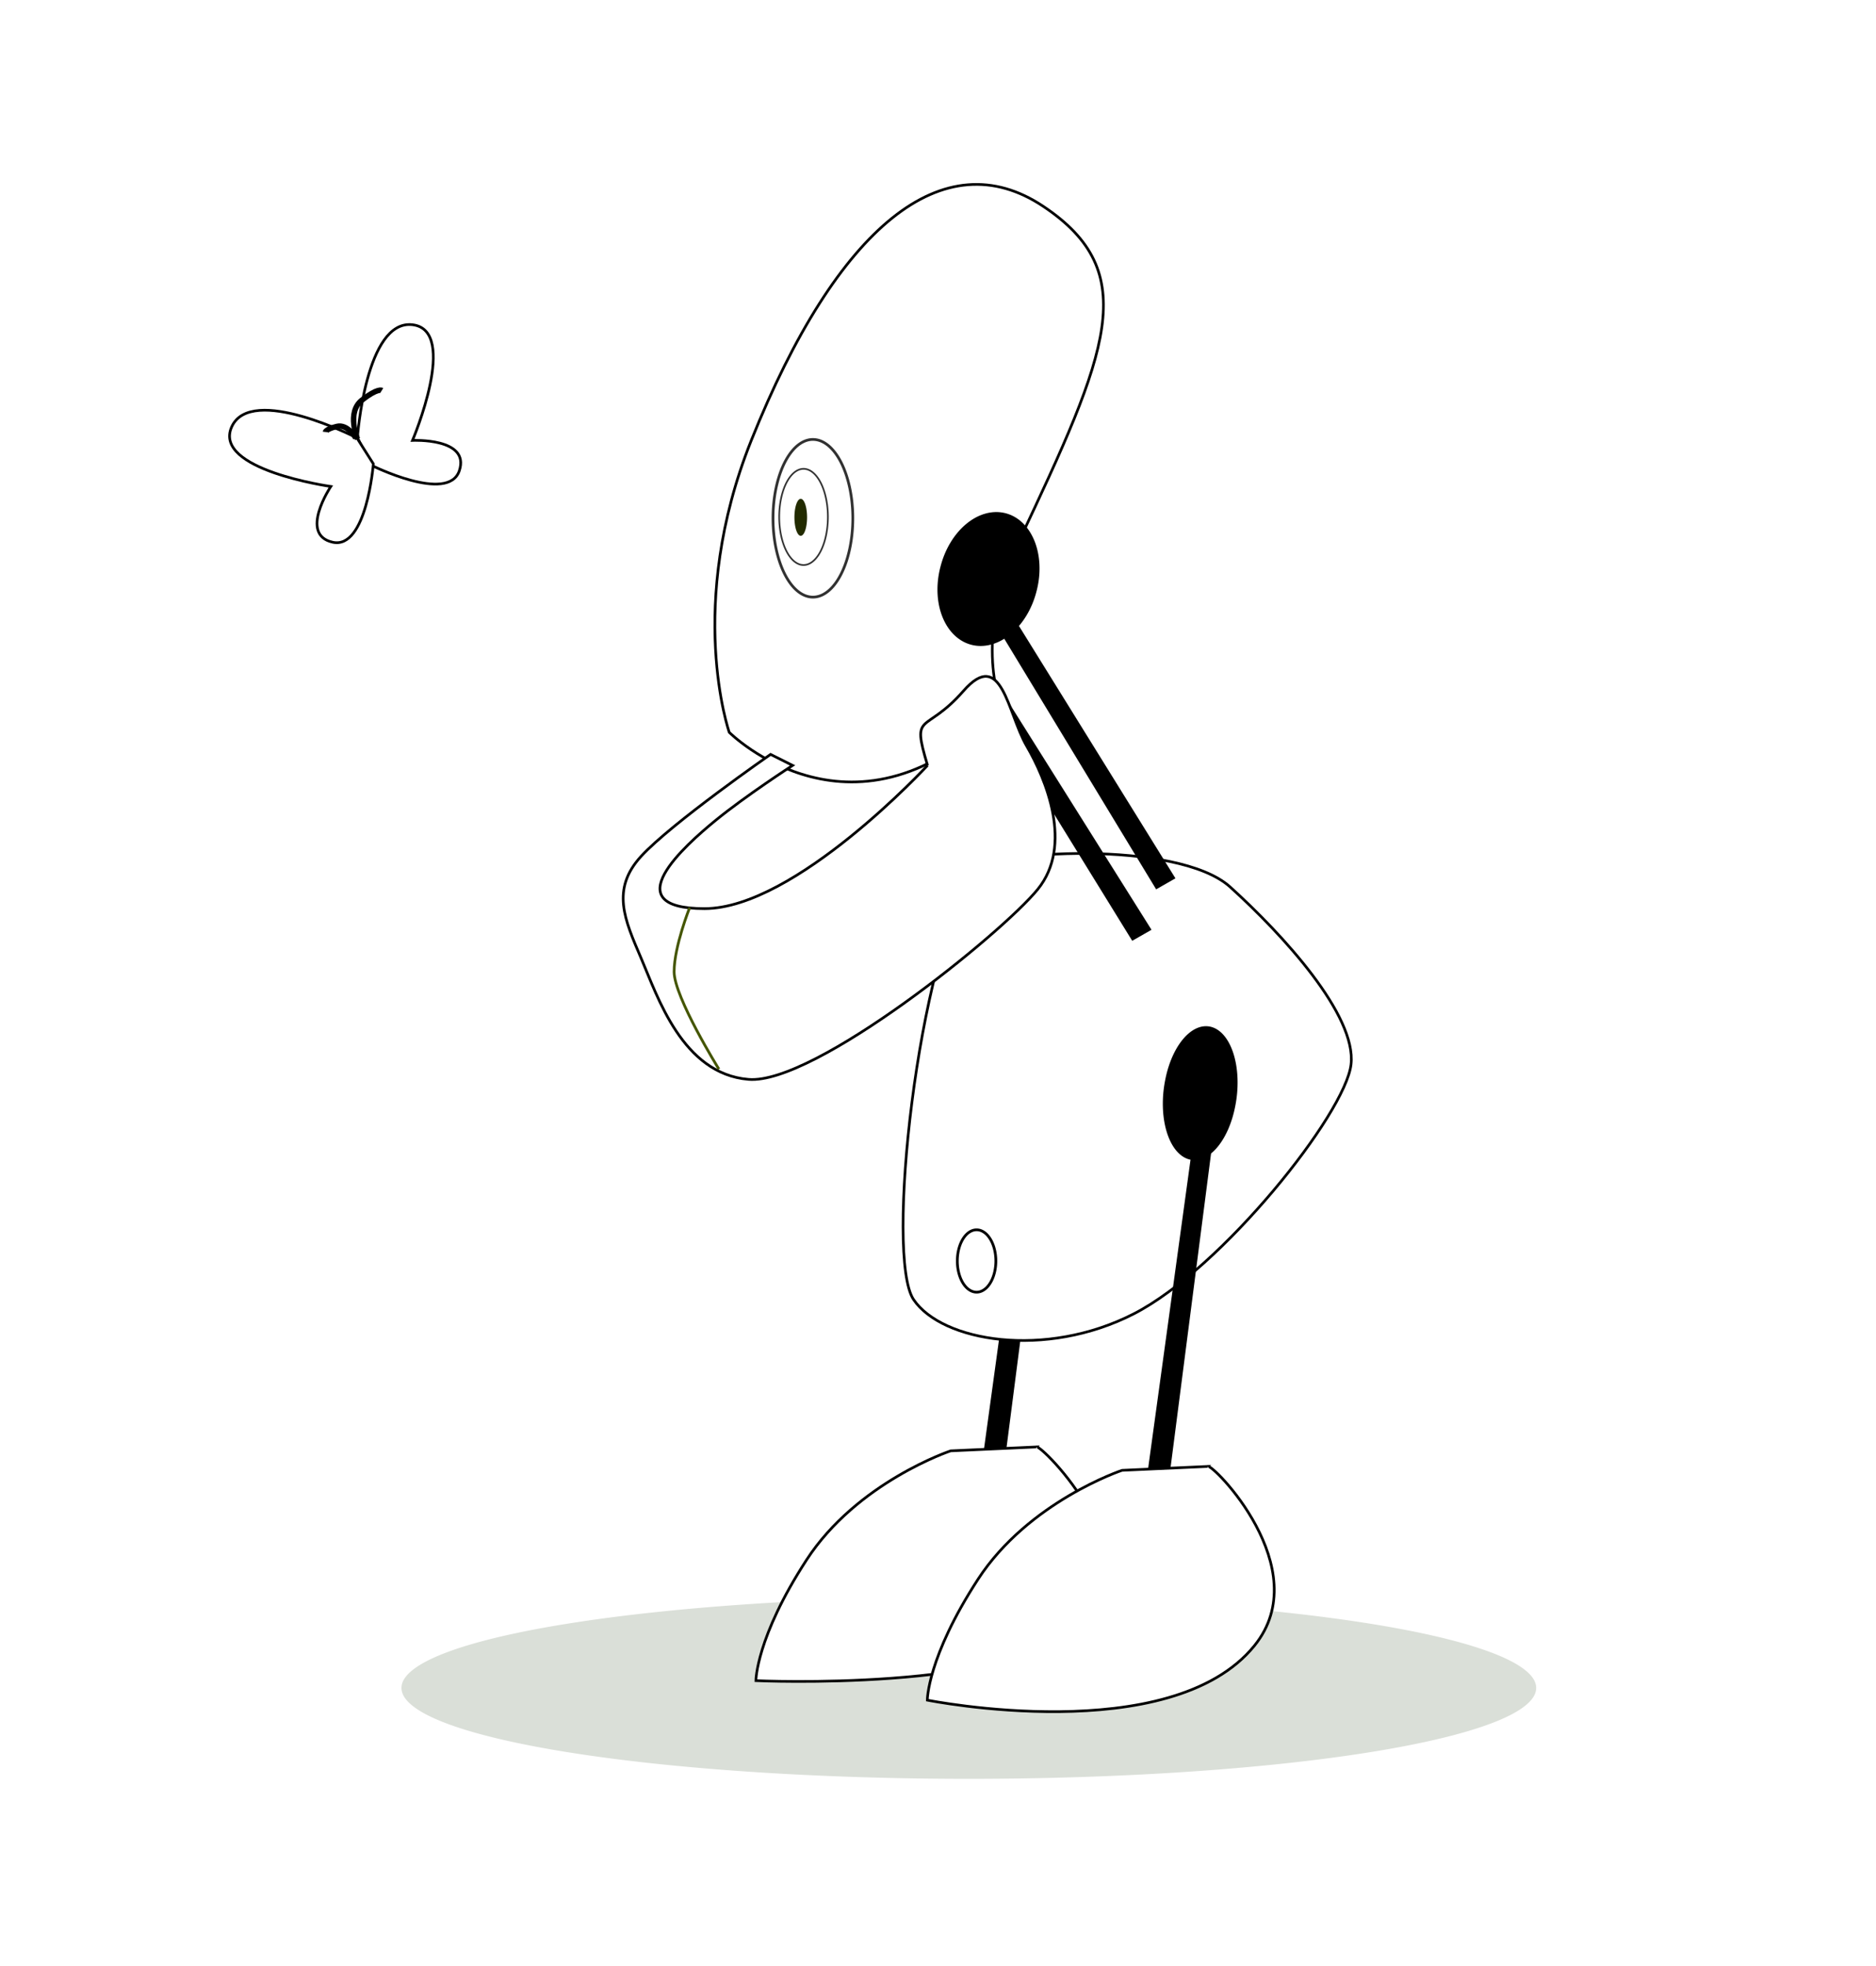 <?xml version="1.0" encoding="UTF-8" standalone="no"?>
<!-- Created with Inkscape (http://www.inkscape.org/) -->

<svg
   xmlns:dc="http://purl.org/dc/elements/1.1/"
   xmlns:cc="http://creativecommons.org/ns#"
   xmlns:rdf="http://www.w3.org/1999/02/22-rdf-syntax-ns#"
   xmlns:svg="http://www.w3.org/2000/svg"
   xmlns="http://www.w3.org/2000/svg"
   xmlns:xlink="http://www.w3.org/1999/xlink"
   xmlns:sodipodi="http://sodipodi.sourceforge.net/DTD/sodipodi-0.dtd"
   xmlns:inkscape="http://www.inkscape.org/namespaces/inkscape"
   width="704.214"
   height="738.003"
   id="svg2"
   sodipodi:version="0.32"
   inkscape:version="0.48.1 "
   sodipodi:docname="kablam_little_Robot_black_white_line_art_coloring_book_colouring.svg"
   inkscape:output_extension="org.inkscape.output.svg.inkscape"
   version="1.0">
  <defs
     id="defs4">
    <linearGradient
       inkscape:collect="always"
       id="linearGradient3902">
      <stop
         style="stop-color:#f6ffd5;stop-opacity:1"
         offset="0"
         id="stop3904" />
      <stop
         style="stop-color:#ddff55;stop-opacity:1"
         offset="1"
         id="stop3906" />
    </linearGradient>
    <linearGradient
       inkscape:collect="always"
       id="linearGradient3685">
      <stop
         style="stop-color:#222b00;stop-opacity:1;"
         offset="0"
         id="stop3687" />
      <stop
         style="stop-color:#222b00;stop-opacity:0;"
         offset="1"
         id="stop3689" />
    </linearGradient>
    <linearGradient
       inkscape:collect="always"
       id="linearGradient3279">
      <stop
         style="stop-color:#668000;stop-opacity:1;"
         offset="0"
         id="stop3281" />
      <stop
         style="stop-color:#668000;stop-opacity:0;"
         offset="1"
         id="stop3283" />
    </linearGradient>
    <linearGradient
       inkscape:collect="always"
       id="linearGradient3241">
      <stop
         style="stop-color:#222b00;stop-opacity:1;"
         offset="0"
         id="stop3243" />
      <stop
         style="stop-color:#222b00;stop-opacity:0;"
         offset="1"
         id="stop3245" />
    </linearGradient>
    <inkscape:perspective
       sodipodi:type="inkscape:persp3d"
       inkscape:vp_x="0 : 526.18109 : 1"
       inkscape:vp_y="0 : 1000 : 0"
       inkscape:vp_z="744.09448 : 526.18109 : 1"
       inkscape:persp3d-origin="372.04724 : 350.78739 : 1"
       id="perspective10" />
    <filter
       inkscape:collect="always"
       id="filter3237"
       x="-0.163"
       width="1.325"
       y="-0.094"
       height="1.187">
      <feGaussianBlur
         inkscape:collect="always"
         stdDeviation="5.724"
         id="feGaussianBlur3239" />
    </filter>
    <filter
       inkscape:collect="always"
       id="filter3275"
       x="-0.182"
       width="1.365"
       y="-0.06"
       height="1.12">
      <feGaussianBlur
         inkscape:collect="always"
         stdDeviation="4.821"
         id="feGaussianBlur3277" />
    </filter>
    <filter
       inkscape:collect="always"
       id="filter3553"
       x="-0.623"
       width="2.246"
       y="-0.315"
       height="1.631">
      <feGaussianBlur
         inkscape:collect="always"
         stdDeviation="7.604"
         id="feGaussianBlur3555" />
    </filter>
    <filter
       inkscape:collect="always"
       id="filter3681"
       x="-0.217"
       width="1.434"
       y="-0.277"
       height="1.555">
      <feGaussianBlur
         inkscape:collect="always"
         stdDeviation="6.527"
         id="feGaussianBlur3683" />
    </filter>
    <filter
       inkscape:collect="always"
       id="filter3851"
       x="-0.148"
       width="1.296"
       y="-0.906"
       height="2.812">
      <feGaussianBlur
         inkscape:collect="always"
         stdDeviation="19.834"
         id="feGaussianBlur3853" />
    </filter>
    <radialGradient
       inkscape:collect="always"
       xlink:href="#linearGradient3902"
       id="radialGradient3940"
       gradientUnits="userSpaceOnUse"
       gradientTransform="matrix(-0.847,0.846,-0.99,-0.991,1395.918,1081.796)"
       cx="409.394"
       cy="676.302"
       fx="409.394"
       fy="676.302"
       r="344.026" />
    <linearGradient
       inkscape:collect="always"
       xlink:href="#linearGradient3241"
       id="linearGradient3942"
       gradientUnits="userSpaceOnUse"
       x1="502.046"
       y1="736.184"
       x2="538.411"
       y2="783.662" />
    <linearGradient
       inkscape:collect="always"
       xlink:href="#linearGradient3279"
       id="linearGradient3944"
       gradientUnits="userSpaceOnUse"
       x1="414.286"
       y1="446.648"
       x2="388.571"
       y2="691.648" />
    <linearGradient
       inkscape:collect="always"
       xlink:href="#linearGradient3685"
       id="linearGradient3946"
       gradientUnits="userSpaceOnUse"
       x1="495.48"
       y1="921.042"
       x2="457.599"
       y2="980.136" />
    <radialGradient
       inkscape:collect="always"
       xlink:href="#linearGradient3902"
       id="radialGradient3066"
       gradientUnits="userSpaceOnUse"
       gradientTransform="matrix(-0.867,0.866,-1.013,-1.014,1399.233,726.125)"
       cx="409.394"
       cy="676.302"
       fx="409.394"
       fy="676.302"
       r="344.026" />
    <linearGradient
       inkscape:collect="always"
       xlink:href="#linearGradient3241"
       id="linearGradient3072"
       gradientUnits="userSpaceOnUse"
       x1="502.046"
       y1="736.184"
       x2="538.411"
       y2="783.662" />
    <linearGradient
       inkscape:collect="always"
       xlink:href="#linearGradient3279"
       id="linearGradient3074"
       gradientUnits="userSpaceOnUse"
       x1="414.286"
       y1="446.648"
       x2="388.571"
       y2="691.648" />
    <linearGradient
       inkscape:collect="always"
       xlink:href="#linearGradient3685"
       id="linearGradient3076"
       gradientUnits="userSpaceOnUse"
       x1="495.48"
       y1="921.042"
       x2="457.599"
       y2="980.136" />
  </defs>
  <sodipodi:namedview
     id="base"
     pagecolor="#ffffff"
     bordercolor="#666666"
     borderopacity="1.0"
     gridtolerance="10000"
     guidetolerance="10"
     objecttolerance="10"
     inkscape:pageopacity="0.0"
     inkscape:pageshadow="2"
     inkscape:zoom="2.8"
     inkscape:cx="300.39001"
     inkscape:cy="474.81887"
     inkscape:document-units="px"
     inkscape:current-layer="layer1"
     showgrid="false"
     inkscape:window-width="1188"
     inkscape:window-height="911"
     inkscape:window-x="-1"
     inkscape:window-y="0"
     inkscape:window-maximized="0" />
  <g
     inkscape:label="Layer 1"
     inkscape:groupmode="layer"
     id="layer1"
     transform="translate(-22.451,-26.139)">
    <path
       sodipodi:type="arc"
       style="opacity:0.394;fill:#112b00;fill-opacity:1;stroke:none;filter:url(#filter3851)"
       id="path3693"
       sodipodi:cx="411.13208"
       sodipodi:cy="963.46875"
       sodipodi:rx="160.61426"
       sodipodi:ry="26.263966"
       d="m 571.746,963.469 a 160.614,26.264 0 1 1 -321.229,0 160.614,26.264 0 1 1 321.229,0 z"
       transform="matrix(1.326,0,0,1.299,-159.03,-591.775)" />
    <path
       inkscape:transform-center-y="74.788215"
       inkscape:transform-center-x="9.343145"
       id="path3293"
       d="m 418.875,425.359 -18.89,146.517 -8.215,-1.409 19.829,-144.404 7.277,-0.703 z"
       style="fill:#000000;fill-opacity:1;fill-rule:evenodd;stroke:none"
       inkscape:connector-curvature="0" />
    <path
       style="fill:#ffffff;fill-rule:evenodd;stroke:#000000"
       d="m 388.105,353.204 c 5.057,-7.742 76.319,-12.007 96.11,5.889 19.79,17.895 47.52,48.155 45.386,66.642 -2.134,18.487 -48.393,76.634 -81.576,93.619 -33.183,16.985 -71.974,10.427 -82.639,-5.375 -10.665,-15.801 1.468,-128.236 22.719,-160.775 z"
       id="path2395"
       sodipodi:nodetypes="csssss"
       inkscape:connector-curvature="0" />
    <path
       style="fill:#000000;fill-opacity:1;fill-rule:evenodd;stroke:none"
       d="m 376.13,250.073 78.575,125.1 -7.237,4.136 -76.507,-124.066 5.169,-5.169 z"
       id="path2389"
       inkscape:connector-curvature="0" />
    <path
       id="path2393"
       d="m 399.585,252.465 64.101,103.388 -7.237,4.136 -62.033,-102.354 5.169,-5.169 z"
       style="fill:#000000;fill-opacity:1;fill-rule:evenodd;stroke:none"
       sodipodi:nodetypes="ccccc"
       inkscape:connector-curvature="0" />
    <path
       style="fill:#ffffff;fill-rule:evenodd;stroke:#000000"
       d="m 398.551,291.752 c 0,0 -11.373,-24.813 6.203,-62.033 33.795,-71.566 46.525,-101.32 9.305,-126.133 -37.22,-24.813 -77.301,7.154 -109.591,87.88 -24.813,62.033 -8.271,109.591 -8.271,109.591 0,0 47.559,47.559 102.354,-9.305 z"
       id="path2383"
       sodipodi:nodetypes="cssscc"
       inkscape:connector-curvature="0" />
    <path
       style="fill:#ffffff;fill-rule:evenodd;stroke:#000000"
       d="m 370.636,313.464 c 0,0 -49.626,53.762 -83.744,53.762 -34.118,0 -7.237,-23.779 4.136,-33.084 11.373,-9.305 28.949,-20.678 28.949,-20.678 l -8.271,-4.136 c 0,0 -37.22,25.847 -48.592,38.254 -11.373,12.407 -6.203,23.779 0,38.254 6.203,14.474 15.508,43.423 40.321,45.491 24.813,2.068 95.117,-54.796 108.558,-71.338 13.44,-16.542 3.102,-41.355 -4.136,-53.762 -7.237,-12.407 -9.305,-37.22 -23.779,-20.678 -14.474,16.542 -19.644,7.237 -13.44,27.915 z"
       id="path2385"
       inkscape:connector-curvature="0" />
    <path
       sodipodi:type="arc"
       style="fill:#000000;fill-opacity:1;stroke:none"
       id="path2387"
       sodipodi:cx="415.1727"
       sodipodi:cy="559.91284"
       sodipodi:rx="18.182745"
       sodipodi:ry="24.748737"
       d="m 433.355,559.913 a 18.183,24.749 0 1 1 -36.365,0 18.183,24.749 0 1 1 36.365,0 z"
       transform="matrix(0.99,0.259,-0.259,0.99,127.509,-418.348)" />
    <path
       sodipodi:type="arc"
       style="opacity:0.808;fill:#ffffff;fill-opacity:1;stroke:#000000"
       id="path3287"
       sodipodi:cx="351.07144"
       sodipodi:cy="537.7193"
       sodipodi:rx="14.642858"
       sodipodi:ry="28.928572"
       d="m 365.714,537.719 a 14.643,28.929 0 1 1 -29.286,0 14.643,28.929 0 1 1 29.286,0 z"
       transform="matrix(1.023,0,0,1.023,-31.544,-329.388)" />
    <path
       transform="matrix(0.725,0.259,-0.19,0.99,278.369,-225.347)"
       d="m 433.355,559.913 a 18.183,24.749 0 1 1 -36.365,0 18.183,24.749 0 1 1 36.365,0 z"
       sodipodi:ry="24.748737"
       sodipodi:rx="18.182745"
       sodipodi:cy="559.91284"
       sodipodi:cx="415.1727"
       id="path3289"
       style="fill:#000000;fill-opacity:1;stroke:none"
       sodipodi:type="arc" />
    <path
       style="fill:#000000;fill-opacity:1;fill-rule:evenodd;stroke:none"
       d="m 480.284,434.131 -18.89,146.517 -8.215,-1.409 19.829,-144.404 7.277,-0.703 z"
       id="path3291"
       inkscape:transform-center-x="9.343145"
       inkscape:transform-center-y="74.788215"
       inkscape:connector-curvature="0" />
    <path
       id="path3297"
       d="m 411.481,569.314 -32.167,1.462 c 0,0 -35.091,11.697 -54.099,40.94 -19.008,29.243 -19.008,45.326 -19.008,45.326 0,0 95.038,4.386 122.819,-20.47 27.78,-24.856 -16.083,-68.72 -17.546,-67.258 z"
       style="fill:#ffffff;fill-rule:evenodd;stroke:#000000"
       inkscape:connector-curvature="0" />
    <path
       style="fill:#ffffff;fill-rule:evenodd;stroke:#000000"
       d="m 475.815,576.625 -32.167,1.462 c 0,0 -35.091,11.697 -54.099,40.94 -19.008,29.243 -19.008,45.326 -19.008,45.326 0,0 91.42,18.344 122.819,-20.47 23.445,-28.981 -16.083,-68.72 -17.546,-67.258 z"
       id="path3295"
       sodipodi:nodetypes="ccscsc"
       inkscape:connector-curvature="0" />
    <path
       style="fill:none;stroke:#445500;stroke-width:1.023px;stroke-linecap:butt;stroke-linejoin:miter;stroke-opacity:1"
       d="m 292.318,427.488 c 0,0 -16.814,-27.049 -16.814,-36.553 0,-9.504 5.849,-24.125 5.849,-24.125"
       id="path3299"
       inkscape:connector-curvature="0" />
    <path
       d="m 365.714,537.719 a 14.643,28.929 0 1 1 -29.286,0 14.643,28.929 0 1 1 29.286,0 z"
       sodipodi:ry="28.928572"
       sodipodi:rx="14.642858"
       sodipodi:cy="537.7193"
       sodipodi:cx="351.07144"
       id="path3321"
       style="opacity:0.808;fill:#ffffff;fill-opacity:1;stroke:#000000"
       sodipodi:type="arc"
       transform="matrix(0.624,0,0,0.624,105.023,-115.348)" />
    <path
       sodipodi:type="arc"
       style="fill:#222b00;fill-opacity:1;stroke:none"
       id="path3557"
       sodipodi:cx="346.60715"
       sodipodi:cy="537.36218"
       sodipodi:rx="2.3214285"
       sodipodi:ry="6.7857141"
       d="m 348.929,537.362 a 2.321,6.786 0 1 1 -4.643,0 2.321,6.786 0 1 1 4.643,0 z"
       transform="matrix(1.023,0,0,1.023,-31.544,-329.388)" />
    <path
       sodipodi:type="arc"
       style="fill:#ffffff;fill-opacity:1;stroke:#000000"
       id="path3855"
       sodipodi:cx="411.13208"
       sodipodi:cy="810.25513"
       sodipodi:rx="7.0710678"
       sodipodi:ry="11.441228"
       d="m 418.203,810.255 a 7.071,11.441 0 1 1 -14.142,0 7.071,11.441 0 1 1 14.142,0 z"
       transform="matrix(1.023,0,0,1.023,-31.544,-329.388)" />
    <path
       style="fill:#ffffff;fill-rule:evenodd;stroke:#000000"
       d="m 156.623,190.432 c 0,0 3.102,-44.457 20.678,-42.389 17.576,2.068 0,43.423 0,43.423 0,0 21.712,-1.034 17.576,11.373 -4.136,12.407 -33.084,-2.068 -33.084,-2.068 l -5.169,-10.339 z"
       id="path3859"
       inkscape:connector-curvature="0" />
    <path
       id="path3861"
       d="m 156.412,190.509 c 0,0 -39.686,-20.275 -46.981,-4.151 -7.295,16.124 37.2,22.399 37.2,22.399 0,0 -12.085,18.067 0.677,20.924 12.762,2.857 15.294,-29.41 15.294,-29.41 l -6.191,-9.762 z"
       style="fill:#ffffff;fill-rule:evenodd;stroke:#000000"
       inkscape:connector-curvature="0" />
    <path
       style="fill:none;stroke:#000000;stroke-width:2.047;stroke-linecap:butt;stroke-linejoin:miter;stroke-miterlimit:4;stroke-opacity:1;stroke-dasharray:none"
       d="m 156.012,190.597 c 0,0 -3.016,-5.41 -7.152,-4.374 -4.136,1.035 -4.25,2.082 -4.25,2.082"
       id="path3863"
       inkscape:transform-center-x="4.700376"
       inkscape:transform-center-y="-1.8423334"
       inkscape:connector-curvature="0" />
    <path
       inkscape:transform-center-y="-7.3814699"
       inkscape:transform-center-x="-3.2970302"
       id="path3865"
       d="m 156.655,190.981 c 0,0 -4.246,-10.022 1.655,-14.641 5.901,-4.619 7.475,-3.645 7.475,-3.645"
       style="fill:none;stroke:#000000;stroke-width:2.047;stroke-linecap:butt;stroke-linejoin:miter;stroke-miterlimit:4;stroke-opacity:1;stroke-dasharray:none"
       inkscape:connector-curvature="0" />
  </g>
</svg>
